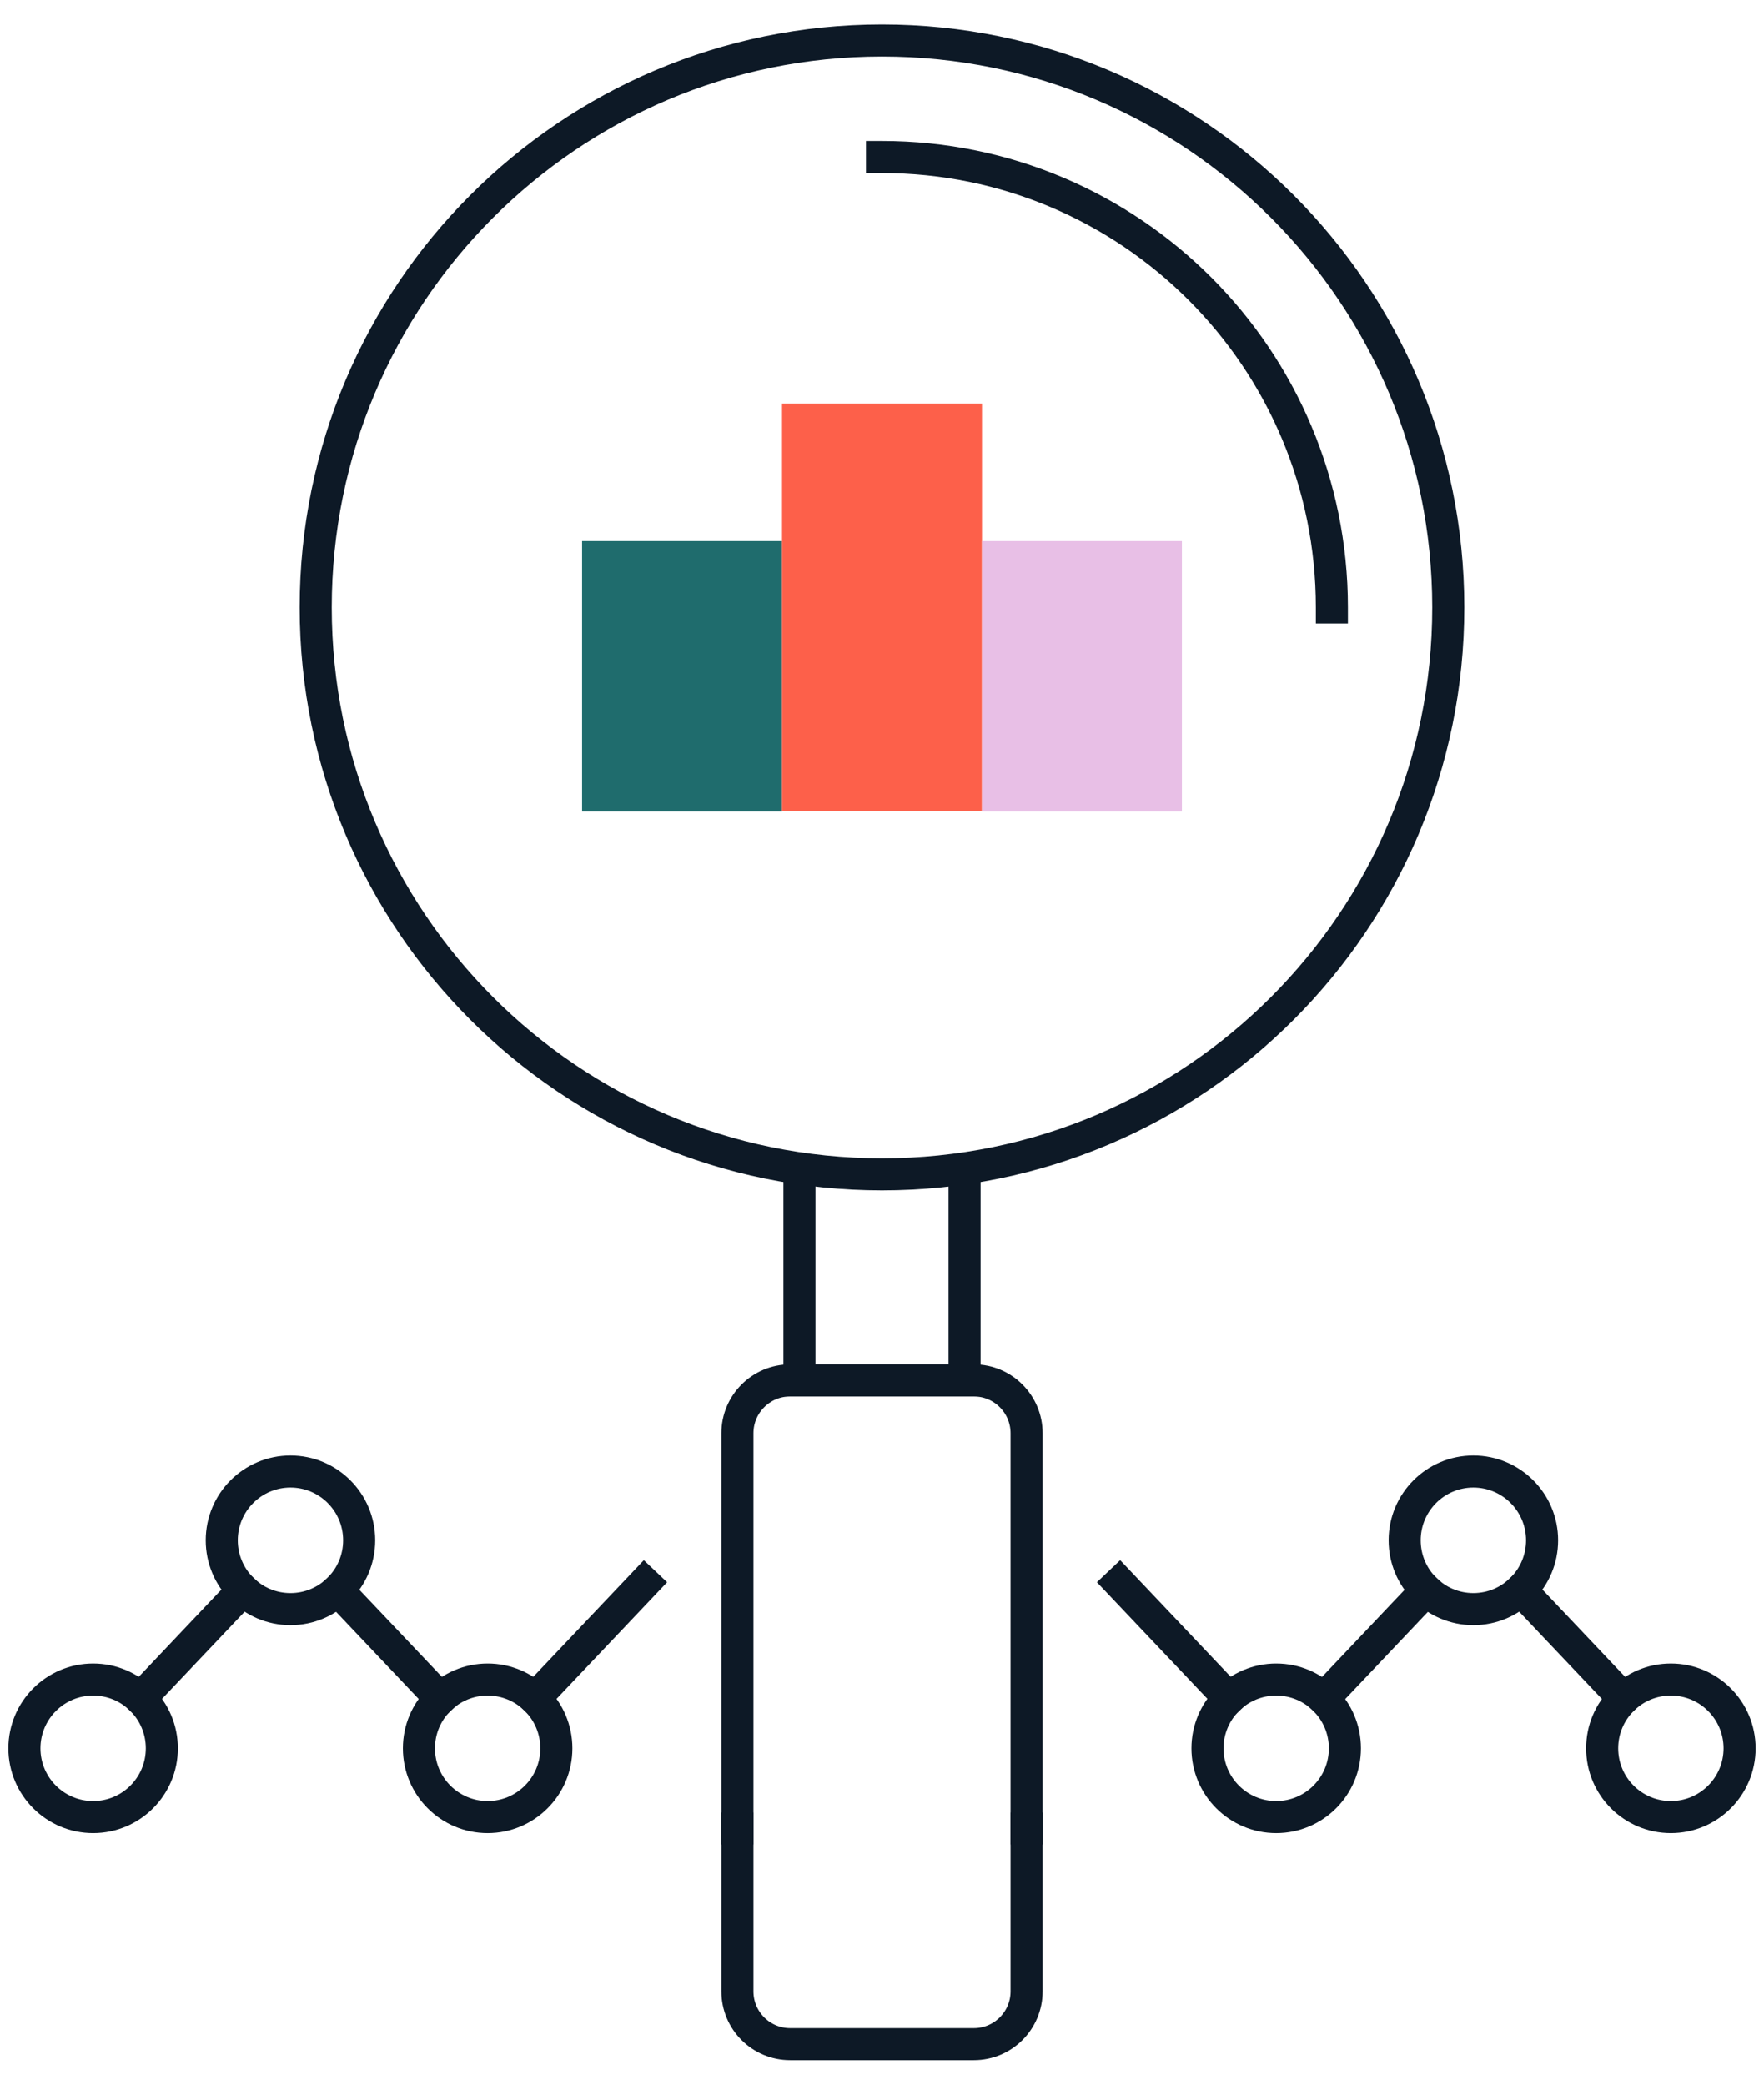<?xml version="1.0" encoding="UTF-8"?>
<svg xmlns="http://www.w3.org/2000/svg" width="55" height="65" viewBox="0 0 55 65" fill="none">
  <g clip-path="url(#clip0_12609_2700)">
    <path d="M27.5 36.617C37.251 36.617 45.156 28.702 45.156 18.939C45.156 9.177 37.251 1.262 27.5 1.262C17.749 1.262 9.844 9.177 9.844 18.939C9.844 28.702 17.749 36.617 27.5 36.617Z" stroke="#0D1926" stroke-miterlimit="10" stroke-linecap="square"></path>
    <path d="M41.527 18.94C41.527 11.184 35.247 4.896 27.5 4.896" stroke="#0D1926" stroke-miterlimit="10" stroke-linecap="square"></path>
    <path d="M24.926 36.622V43.041H30.074V36.622" stroke="#0D1926" stroke-miterlimit="10" stroke-linecap="square"></path>
    <path d="M24.383 16.871H18.149V25.303H24.383V16.871Z" fill="#1F6C6D"></path>
    <path d="M30.617 12.582H24.383V25.298H30.617V12.582Z" fill="#FD604A"></path>
    <path d="M36.851 16.871H30.617V25.303H36.851V16.871Z" fill="#E8BFE6"></path>
    <path d="M7.579 49.577L4.376 52.957" stroke="#0D1926" stroke-miterlimit="10" stroke-linecap="square"></path>
    <path d="M13.732 52.962L10.529 49.583" stroke="#0D1926" stroke-miterlimit="10" stroke-linecap="square"></path>
    <path d="M20.093 49.353L16.677 52.957" stroke="#0D1926" stroke-miterlimit="10" stroke-linecap="square"></path>
    <path d="M2.904 56.657C4.087 56.657 5.046 55.697 5.046 54.513C5.046 53.328 4.087 52.368 2.904 52.368C1.721 52.368 0.761 53.328 0.761 54.513C0.761 55.697 1.721 56.657 2.904 56.657Z" stroke="#0D1926" stroke-miterlimit="10" stroke-linecap="square"></path>
    <path d="M9.057 50.172C10.24 50.172 11.199 49.212 11.199 48.027C11.199 46.843 10.24 45.882 9.057 45.882C7.873 45.882 6.914 46.843 6.914 48.027C6.914 49.212 7.873 50.172 9.057 50.172Z" stroke="#0D1926" stroke-miterlimit="10" stroke-linecap="square"></path>
    <path d="M17.347 54.513C17.347 53.328 16.387 52.368 15.204 52.368C14.021 52.368 13.062 53.328 13.062 54.513C13.062 55.697 14.021 56.657 15.204 56.657C16.387 56.657 17.347 55.697 17.347 54.513Z" stroke="#0D1926" stroke-miterlimit="10" stroke-linecap="square"></path>
    <path d="M32.008 57.014V44.688C32.008 43.779 31.272 43.041 30.363 43.041H24.637C23.728 43.041 22.992 43.779 22.992 44.688V57.014" stroke="#0D1926" stroke-miterlimit="10" stroke-linecap="square"></path>
    <path d="M22.992 57.014V62.091C22.992 63.001 23.728 63.738 24.637 63.738H30.363C31.272 63.738 32.008 63.001 32.008 62.091V57.014" stroke="#0D1926" stroke-miterlimit="10" stroke-linecap="square"></path>
    <path d="M47.416 49.577L50.619 52.957" stroke="#0D1926" stroke-miterlimit="10" stroke-linecap="square"></path>
    <path d="M41.268 52.962L44.471 49.583" stroke="#0D1926" stroke-miterlimit="10" stroke-linecap="square"></path>
    <path d="M34.907 49.353L38.323 52.957" stroke="#0D1926" stroke-miterlimit="10" stroke-linecap="square"></path>
    <path d="M52.096 56.657C53.279 56.657 54.239 55.697 54.239 54.513C54.239 53.328 53.279 52.368 52.096 52.368C50.913 52.368 49.954 53.328 49.954 54.513C49.954 55.697 50.913 56.657 52.096 56.657Z" stroke="#0D1926" stroke-miterlimit="10" stroke-linecap="square"></path>
    <path d="M45.938 50.172C47.121 50.172 48.081 49.212 48.081 48.027C48.081 46.843 47.121 45.882 45.938 45.882C44.755 45.882 43.796 46.843 43.796 48.027C43.796 49.212 44.755 50.172 45.938 50.172Z" stroke="#0D1926" stroke-miterlimit="10" stroke-linecap="square"></path>
    <path d="M37.648 54.513C37.648 53.328 38.608 52.368 39.791 52.368C40.973 52.368 41.933 53.328 41.933 54.513C41.933 55.697 40.973 56.657 39.791 56.657C38.608 56.657 37.648 55.697 37.648 54.513Z" stroke="#0D1926" stroke-miterlimit="10" stroke-linecap="square"></path>
  </g>
  <defs>
    <clipPath id="clip0_12609_2700">
      <rect width="55" height="64" fill="white" transform="translate(0 0.5)"></rect>
    </clipPath>
  </defs>
</svg>
